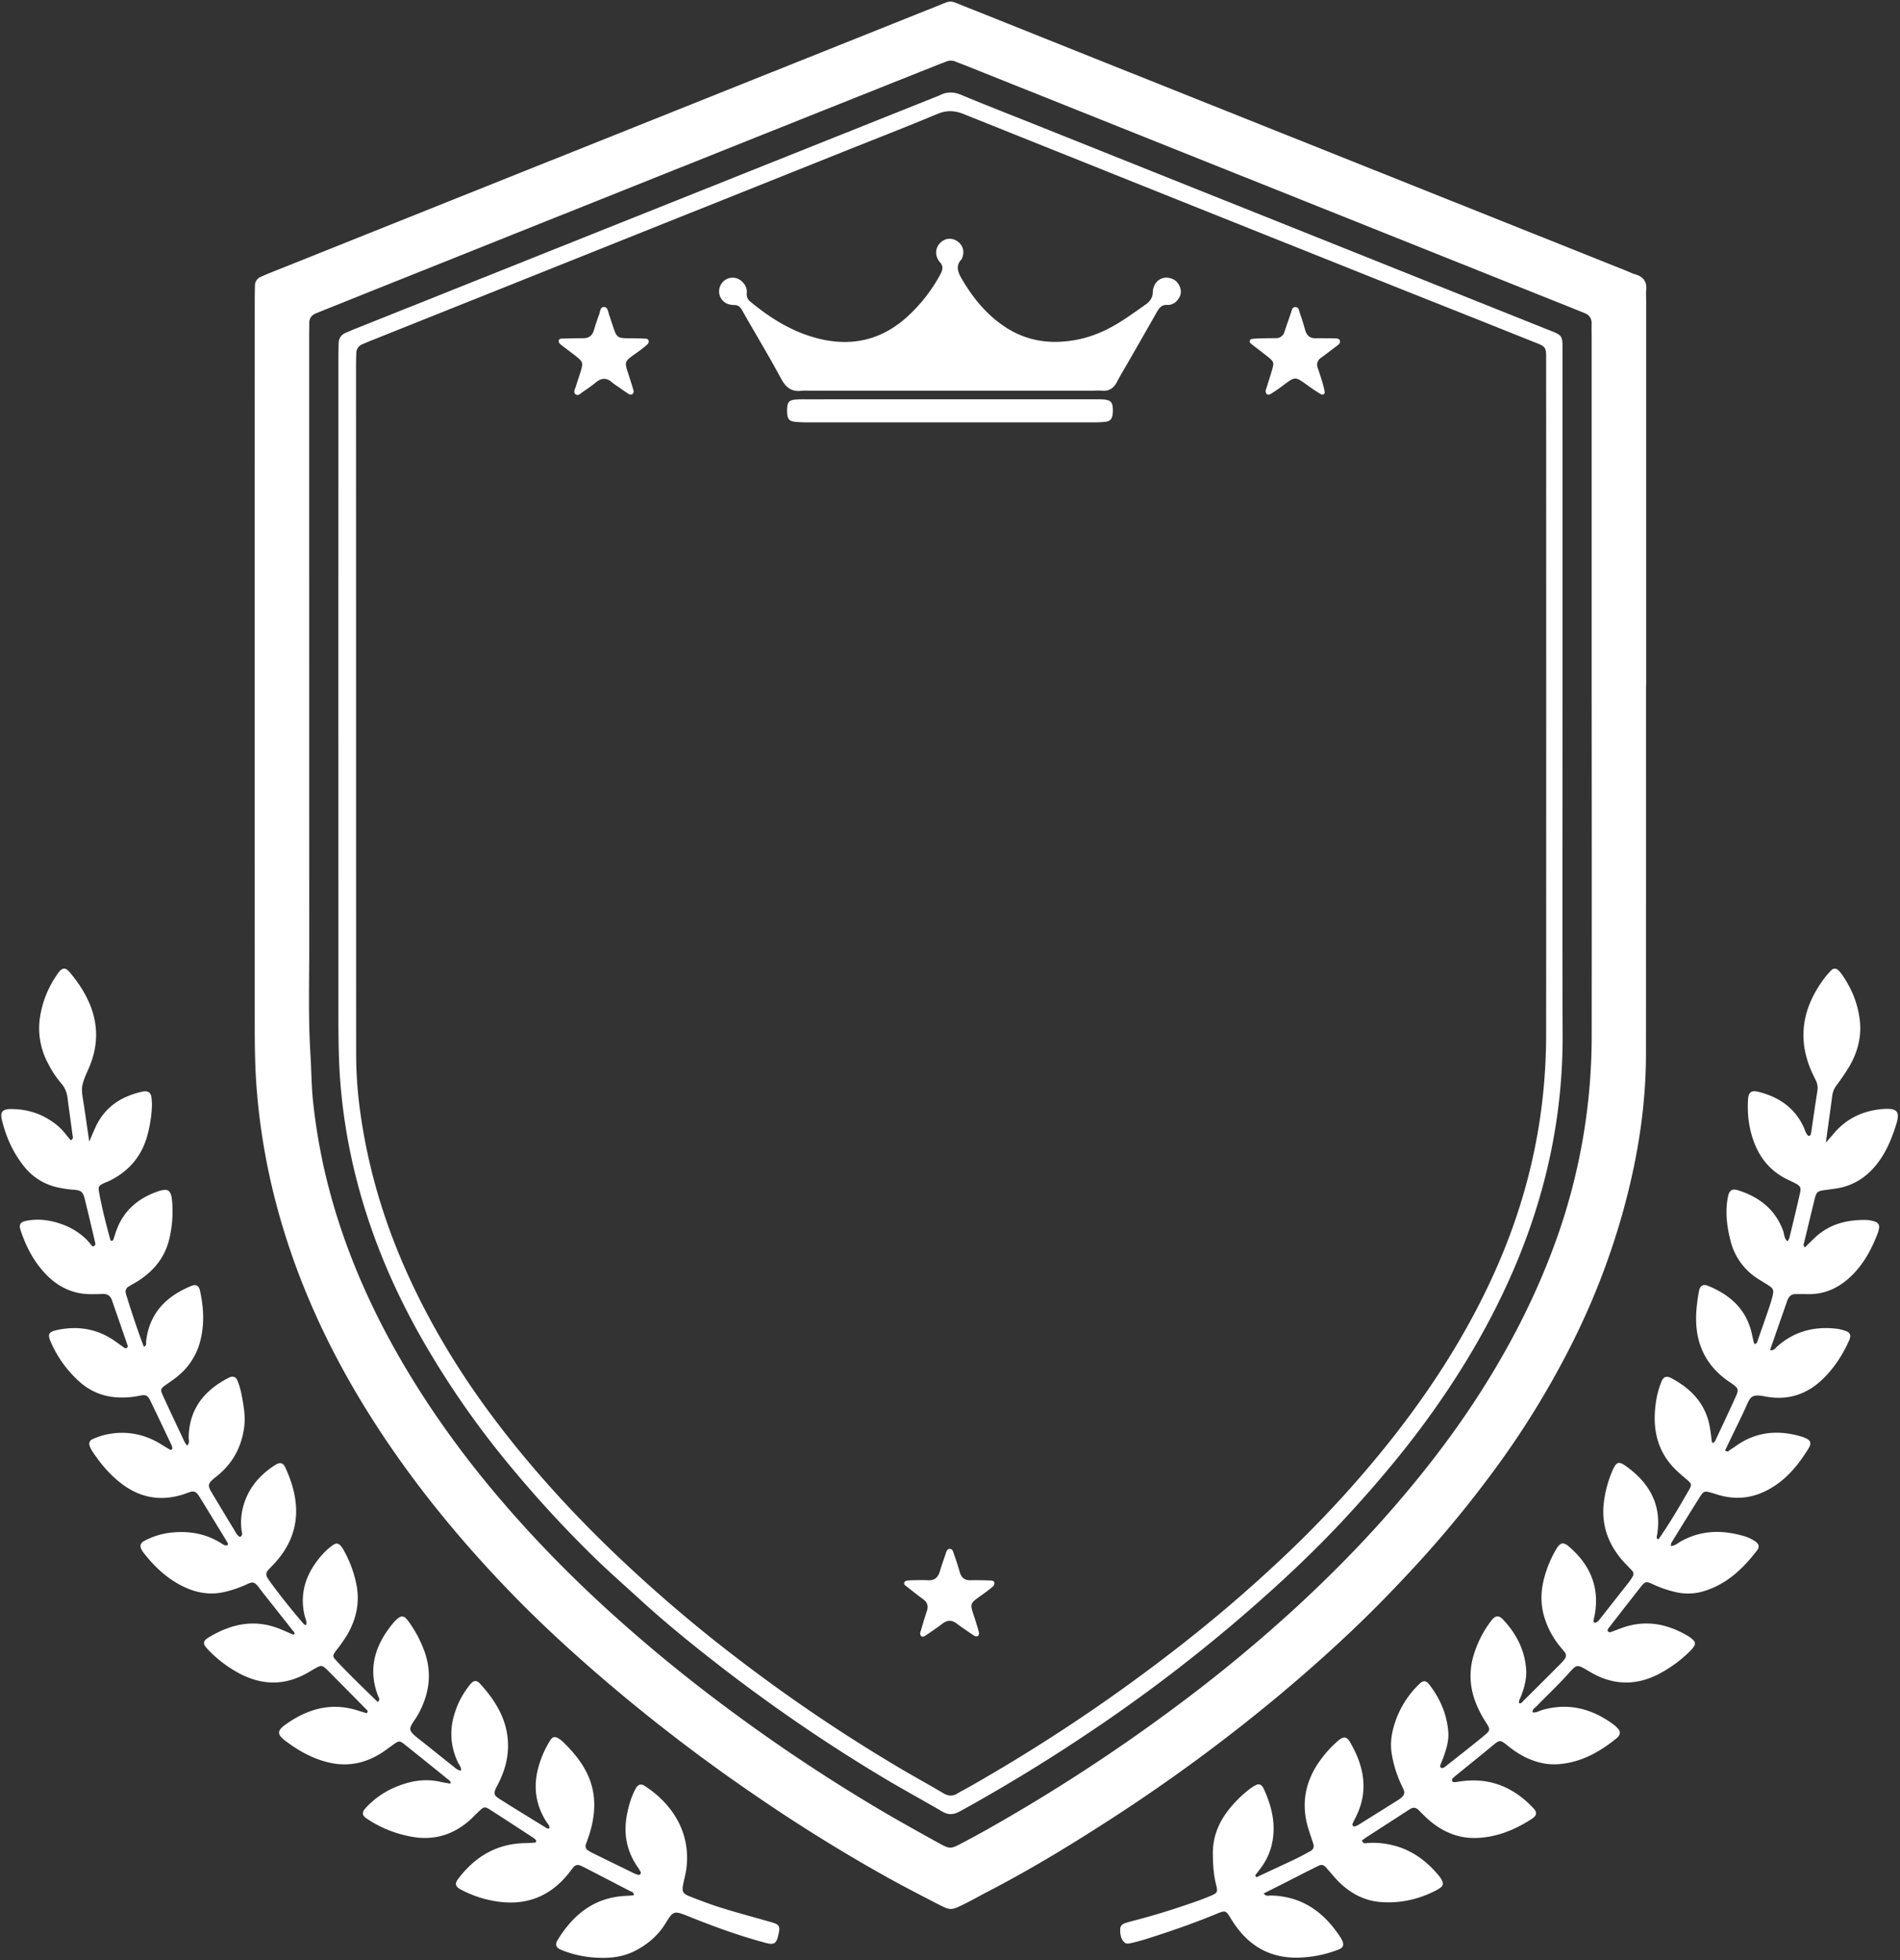<?xml version="1.0" encoding="UTF-8" standalone="no"?><svg xmlns="http://www.w3.org/2000/svg" xmlns:xlink="http://www.w3.org/1999/xlink" data-name="Layer 3" fill="#ffffff" height="1963.2" preserveAspectRatio="xMidYMid meet" version="1" viewBox="-1.3 -1.6 1903.7 1963.2" width="1903.7" zoomAndPan="magnify"><rect x="-1.3" y="-1.6" width="1903.7" height="1963.2" fill="#333333" stroke="none"/><g id="change1_1"><path d="M1647.94,684.52q0,185.16-.07,370.33c-.1,53.4-8.78,105.65-23,157a729.13,729.13,0,0,1-49.24,128.42A875.18,875.18,0,0,1,1493,1474.7a1127,1127,0,0,1-79.08,95.23c-15.2,16.37-30.66,32.45-46.61,48.08-27.38,26.84-56,52.39-85.35,77a1722,1722,0,0,1-172,126.45c-39.65,25.59-80,50.09-121.94,71.76-7.86,4.06-15.52,8.5-23.47,12.37-13,6.31-13.4,6.44-26,0-19.46-10-38.93-20.12-58-30.87Q818.93,1839.91,760.4,1800a1753.71,1753.71,0,0,1-156.71-119.46c-29.1-25-57.48-50.76-84.4-78-56.07-56.84-106.75-118.09-149.46-185.72-45.35-71.8-79.63-148.35-99-231.25a651.06,651.06,0,0,1-15-97.28c-1.65-21-1.9-42.06-1.9-63.12q-.06-362.75,0-725.5c0-5.06.11-10.11.21-15.16a9.36,9.36,0,0,1,6-8.89c3.07-1.38,6.16-2.71,9.29-4Q603.22,138.14,937.07,4.71c15.86-6.34,12-6.32,28.67.3,43.07,17.09,86.06,34.39,129.09,51.58l532.8,212.79c3.13,1.25,6.17,2.81,9.39,3.74,8,2.33,12,7.17,11.09,15.79-.39,3.75,0,7.58,0,11.37V684.52Zm-54.49,8.54V335.44c0-4.21-.15-8.42,0-12.63.12-5.26-2.1-8.85-7-10.79-3.91-1.55-7.8-3.17-11.71-4.73L967,64.34c-3.52-1.41-7.11-2.66-10.6-4.13a12.16,12.16,0,0,0-9.8-.09c-2.33,1-4.73,1.78-7.07,2.72Q860.28,94.39,781.06,126q-226.45,90.45-452.88,181c-4.3,1.72-8.58,3.49-12.88,5.22s-6.72,4.87-6.73,9.66c0,4.64-.11,9.27-.11,13.9q0,307.08.07,614.15c0,34.52-1,69,1.17,103.57,1.06,16.79,1,33.62,2.91,50.41a604.58,604.58,0,0,0,10.22,62.26c16,72.26,44.83,139.38,82.53,202.76,38.49,64.72,85,123.44,136.8,177.93q32.22,33.87,66.89,65.29,52,47.19,108,89.38a1746.47,1746.47,0,0,0,165.82,111c18.16,10.65,36.56,20.9,55,31.08,12.81,7.08,13,7,25.51.37,10.43-5.5,20.8-11.11,31-17a1773.85,1773.85,0,0,0,177.78-115.77A1518.61,1518.61,0,0,0,1298,1607.68c30.35-28,59.48-57.21,87-88.1,34.2-38.47,66-78.79,94-122,31.46-48.58,57.94-99.66,77.8-154.19a605.23,605.23,0,0,0,36.69-207.87Q1593.63,864.3,1593.45,693.06Z"/></g><g id="change1_2"><path d="M633.85,1895.82c-.5-2.46-2.84-2.81-4.56-3.71-14.55-7.6-29.15-15.11-43.75-22.65-1.49-.77-3-1.49-4.53-2.23-3-1.47-5.74-1.13-7.94,1.51-1.61,2-3.05,4-4.63,6-18.09,22.62-41.56,32.24-70.24,28.34a110.73,110.73,0,0,1-38.27-12.43c-5.07-2.77-5.71-5.68-2.29-10.23,16.91-22.5,38.89-35.6,67.6-36,3.34-.05,6.68-.27,10-.59.32,0,.94-1.55.7-1.92a9,9,0,0,0-2.59-2.62c-14.46-9.44-28.91-18.89-43.44-28.21-5.33-3.43-6.34-3.23-10.94,1.1-3.37,3.18-6.52,6.6-10,9.64-16.55,14.45-35.61,20.1-57.41,16.28a117.61,117.61,0,0,1-45.39-18.21c-4.67-3.11-5.11-6.19-1.27-10.43a84,84,0,0,1,29.69-21c14.66-6.24,29.77-9.06,45.63-5.35,3.23.76,6.53,1.18,9.89,1.77-.12-1.12.09-2.17-.31-2.49q-22.56-18.28-45.25-36.44c-5.53-4.4-6.16-4.21-12.06,0-4.8,3.42-9.47,7.09-14.55,10-16.4,9.53-33.79,12.11-52.31,7.12-15.77-4.24-29.5-12.18-42.25-22.08a25.13,25.13,0,0,1-2.78-2.58c-3.21-3.4-3.05-6.37.54-9.78a28.17,28.17,0,0,1,2.91-2.43c22.37-16.17,46.51-23.33,73.78-14.38,2.77.91,5.59,1.69,8.25,2.49,2.13-2.17.2-3.24-.79-4.24q-18.6-18.91-37.32-37.73c-.89-.9-1.75-1.83-2.7-2.66-3.85-3.38-5.06-3.46-10.1-.64-2.94,1.64-5.81,3.41-8.74,5.07-22.41,12.65-44.85,12.38-67.54.54a122,122,0,0,1-32-24.32c-5.24-5.49-5.14-8.25,1-12,22-13.25,45.07-18.54,70-8.91,5.08,2,10,4.25,15,6.37,2-2,.06-3.11-.83-4.24q-14.85-18.87-29.78-37.65c-1.83-2.31-3.47-4.79-5.38-7-3.33-3.9-5-4.39-9.9-2.14a114.18,114.18,0,0,1-25,8.46c-13.9,2.84-26.91.33-39.29-5.59-16.28-7.78-29.12-19.88-40.14-34a23.09,23.09,0,0,1-2.05-3.19c-1.9-3.49-1.18-6.56,2.45-8.52a73.24,73.24,0,0,1,27.58-8.53c17.23-1.76,33.59.85,48.61,10,2.12,1.28,4.15,3,6.83,2.94,1.65-.89,1.12-2.15.47-3.22q-13.49-22.11-27-44.18a38.23,38.23,0,0,0-2.88-4.14,5.93,5.93,0,0,0-6.72-2.24c-2.81.87-5.55,2-8.37,2.85q-32.46,10-59.84-10.11c-12.34-9.13-22.12-20.66-30.51-33.42a27.9,27.9,0,0,1-2.31-4.48c-1.39-3.3-.69-6,2.43-7.45A67.68,67.68,0,0,1,103,1435.7c20.72-5,40.09-1.5,58.09,9.86,2.82,1.78,5.67,3.51,8.6,5.11.27.15,1.67-.81,1.66-1.25a8.83,8.83,0,0,0-.8-3.61c-7-14.85-14.06-29.69-21.22-44.47-2.52-5.19-4.41-6.33-10.08-5.14a89.21,89.21,0,0,1-20.07,1.91c-15.79-.3-29.59-5.57-41.36-16.25a115.1,115.1,0,0,1-27.41-37.47c-4.6-10-3.61-12.15,7.64-14.3,20.42-3.9,39.36-.22,56.44,11.94,3.08,2.19,6.11,4.45,9.27,6.54a2.36,2.36,0,0,0,2.21-.23,2.53,2.53,0,0,0,.62-2.22c-5.18-15.14-10.47-30.24-15.69-45.37-1.6-4.64-4.77-6.63-9.63-6.33-3.36.2-6.73.13-10.1.19-17.38.35-32.23-6-44.48-17.94-13.23-12.9-21.69-28.88-27.43-46.31-1.76-5.34-.08-8.06,5.38-9.16,13.21-2.65,26-.62,38.39,4.24a67.18,67.18,0,0,1,22.19,14.27,89.15,89.15,0,0,1,6.13,7.12c3.77-.82,2.93-2.8,2.61-4.18-3.34-14.35-6.72-28.7-10.25-43-1.72-7-3.36-9.15-11.12-9.62a107.05,107.05,0,0,1-15-2.13,58.62,58.62,0,0,1-34.85-21.31c-11-13.71-18-29.41-22.11-46.39-1.93-7.94.36-11,8.9-11,14.61,0,28.35,3.67,40.59,12a57.55,57.55,0,0,1,14,12.66c1.74,2.3,3.67,4.45,5.48,6.64,3.11-1.6,1.93-3.88,1.7-5.67-1.54-12.11-3.32-24.19-4.85-36.29-.7-5.59-2.45-10.57-6.24-14.87a99.43,99.43,0,0,1-13.83-21.07,73.8,73.8,0,0,1-7.62-45.31,101.32,101.32,0,0,1,18-44c4.23-6,7.46-6.35,12-.88,24.21,28.88,34.66,60.89,18.39,97.06-8.2,18.25-6.94,19.24-4.48,35.21,1.78,11.61,3.42,23.25,5.45,37.06,2.72-6.25,4.46-10.46,6.37-14.59,9.25-20,25.65-30.61,46.47-35.31,6.08-1.37,9.05.72,9.62,6.66a69,69,0,0,1,.06,12.61,134.22,134.22,0,0,1-4.73,26.07c-5.89,20.17-18.67,34.53-37.35,43.82-1.88.94-3.9,1.59-5.8,2.49-5.08,2.4-5.82,3.28-4.84,8.78,3,16.54,7.18,32.77,11.61,48.75,3.19.52,2.84-1.76,3.39-3.08.66-1.55,1.06-3.2,1.58-4.8,6.74-20.84,21.26-33.9,41.43-41.13,11.26-4,14.34-1.93,15.27,10.18a118.26,118.26,0,0,1-3,37.63c-4.35,17.68-14.94,30.85-29.89,40.77-3.5,2.33-7.26,4.27-10.83,6.49a5.69,5.69,0,0,0-2.76,6.47c.09.41.16.83.29,1.23,5.49,17.61,11.19,35.14,17.82,52.51,3.13-1.42,2.07-3.8,2.28-5.59,3.3-28.28,20.39-45.23,45.58-55.45,4.41-1.78,7.28-.17,8.37,4.73,3.78,17.07,4.69,34.25.09,51.28a66.44,66.44,0,0,1-24.27,36c-3,2.31-6.13,4.47-9.22,6.65-6.13,4.32-6.59,5-3.77,11.19,7.17,15.71,14.58,31.3,21.95,46.92a21.27,21.27,0,0,0,2.36,3.21c2.9-2.54,1.5-5.65,1.55-8.3.51-28.48,15.75-47.05,40-59.54,4.35-2.24,7.44-1.08,9.11,3.36a77.58,77.58,0,0,1,3.86,13.31c2,10.74,4.09,21.4,2.65,32.55-2.63,20.28-11.71,36.86-27.59,49.43-10.06,8-9.52,8.78-3.06,19.48,6.76,11.17,13.41,22.4,20.26,33.51,1.72,2.78,2.95,6.07,6.18,7.73,3.28-1.55,1.87-4.45,1.6-6.59a60,60,0,0,1,1-21.35c4.54-19.57,16.39-33.83,33.08-44.36,4.27-2.69,7.47-2,9.48,2.26,16.06,34.24,16.13,66.51-9.48,95.31-2.52,2.83-5.28,5.44-7.75,8.31a5.73,5.73,0,0,0-.62,7c1.07,1.81,2.29,3.54,3.53,5.23,10.45,14.29,21.54,28.07,33.1,41.47.47.55,1.42.7,2.32,1.12,1.07-3.54-.83-6.63-1.55-9.75-4.48-19.34-.25-36.75,11.11-52.65,4.92-6.88,10.53-13.17,17.53-18,3-2.07,5.55-1.63,7.75,1.07a23.63,23.63,0,0,1,2.17,3.1A116,116,0,0,1,356,1586.43c3.28,17.84-.58,34.33-9.63,49.72a156.43,156.43,0,0,1-10.14,14.46c-4.73,6.31-4.91,6.54.82,12.58,6.09,6.41,12.34,12.67,18.62,18.91,7.11,7.07,14.33,14,21.49,21,2.86-2.59,1-4.45.34-6.1-10.77-28-2.54-52,15.77-73.72a32.32,32.32,0,0,1,4.6-4.3c2.81-2.23,5.36-2,7.82.59a46.9,46.9,0,0,1,3.9,5,121.38,121.38,0,0,1,13.1,24.43c9.27,22.69,6.89,44.45-4.58,65.64-.8,1.48-1.65,2.93-2.58,4.34-7.73,11.77-8.86,11.94,4.07,22.09,10.93,8.59,21.69,17.38,32.64,26,2.46,1.92,4.81,4.39,8.37,4.8.39-3.68-1.95-5.85-3.15-8.41-7.29-15.58-8.54-31.61-3.53-48a85.66,85.66,0,0,1,15.87-30c3.33-4,6.33-4.52,9.56-1,17.34,18.81,29.72,39.85,28.24,66.63-.72,12.84-4.81,24.84-10.82,36-4.49,8.39-3.12,9.62,3.91,14.05,14.62,9.19,29.34,18.21,44.06,27.25,1.29.8,2.61,2.1,4.42,1.15.29-2.89-1.84-4.63-3.12-6.65q-15.33-24.26-8.51-52.07a100.28,100.28,0,0,1,12.24-29c2.65-4.28,5.17-4.59,9.42-1.64a24.26,24.26,0,0,1,3,2.31c26.55,25.33,39.48,52.15,27.33,92.11-1.1,3.63-2.49,7.16-3.71,10.75a5.11,5.11,0,0,0,2.26,6.52,46.22,46.22,0,0,0,4.38,2.5q20.4,10,40.84,20a25.09,25.09,0,0,0,4.71,1.79,2.69,2.69,0,0,0,2.23-.56,2.42,2.42,0,0,0,.38-2.21,48.26,48.26,0,0,0-3.27-5.36c-11.12-16.18-14.14-33.92-10.31-53,1.74-8.72,4.23-17.19,8.45-25,2.4-4.47,5.23-5.45,9.27-2.83,26.82,17.36,47.08,46.53,41.39,84.52-.68,4.57-2,9-2.88,13.59-1.52,7.58-.69,9.66,6.73,12.58,10.58,4.15,21.24,8.17,32.09,11.54,15.68,4.86,31.55,9.09,47.33,13.61a59.2,59.2,0,0,1,6,1.89c3.32,1.33,4.41,3.32,4,7a36.4,36.4,0,0,1-.71,3.72c-2.1,9.78-4.06,11.09-14,8.4-25.66-6.92-50.59-16-75.22-25.89-15.94-6.38-16-6.22-24.19,7-7.25,11.68-17.4,20.4-29.62,26.82-13.63,7.16-28.18,8.22-43,6.94a106.31,106.31,0,0,1-31.83-7.62c-5.1-2.13-6.25-5.32-3.28-10.11,15.43-24.93,36.17-42,66.79-43.84,2.93-.18,5.87-.34,8.79-.57C633.36,1896.66,633.58,1896.14,633.85,1895.82Z"/></g><g id="change1_3"><path d="M1257.37,1878.7c12.89-6,25.81-12,38.65-18.07,5.32-2.54,10.51-5.34,15.67-8.2,3-1.63,3.9-4.28,2.83-7.54-1.45-4.4-3-8.78-4.39-13.19-8.3-25.53-4.15-49,11.64-70.58a110.48,110.48,0,0,1,17.93-19.47c5-4.23,8.36-4,11.45,1.26,14,23.79,19.18,48.44,6.43,74.57-1.29,2.65-2.69,5.23-3.85,7.93-.21.51.46,1.48.88,2.13.15.23.83.3,1.18.19a15.58,15.58,0,0,0,3.51-1.32q20.39-12.67,40.72-25.44a29.23,29.23,0,0,0,3-2.29c2.54-2.13,3.43-4.74,2-7.87-1.18-2.7-2.52-5.33-3.7-8a118.39,118.39,0,0,1-8.17-27.79c-1.82-10.76-.11-21,3.17-31.1a94.71,94.71,0,0,1,24.75-39.13c3.62-3.48,6.45-3.3,9.56.68,10.92,13.93,17.69,29.66,19.15,47.35.74,9-1.93,17.52-4.9,25.9-.85,2.38-1.94,4.67-2.83,7-.45,1.21-.66,2.61.66,3.35.58.33,1.59,0,2.39-.2a2.91,2.91,0,0,0,1.11-.59c13.19-10.47,26.53-20.77,39.5-31.51,6.57-5.44,6.42-6.1,1.56-13.69a103.07,103.07,0,0,1-11.15-22.6,71.05,71.05,0,0,1,0-47.1,106.1,106.1,0,0,1,17.11-32.21c3.87-4.88,7.32-5.07,11.58-.53,13.08,13.93,21.53,30.24,23,49.46.69,9.29-1.75,18.38-5.06,27.14-.85,2.27-2.51,4.35-2,7,2,.7,3-1,4-2q18.85-18.67,37.59-37.47a45.75,45.75,0,0,0,4.1-4.8,5.31,5.31,0,0,0-.17-7c-1.81-2.33-3.74-4.55-5.6-6.85a83.62,83.62,0,0,1-13.78-25.43c-4.7-13.54-4.78-27.25-1.17-41.07a113.56,113.56,0,0,1,12.6-30.22c3.69-6.08,6.9-6.68,12.23-2.12,20.31,17.35,30.42,38.89,26.42,66-.36,2.5-1.06,4.94-1.51,7.43-.22,1.21-.24,2.81,1.15,3,1,.15,2.12-.9,3.16-1.47a3.43,3.43,0,0,0,.88-.9q15.25-19.35,30.48-38.73a43.24,43.24,0,0,0,3.43-5.3,4.59,4.59,0,0,0-.62-5.8c-3.72-4-7.68-7.81-11.16-12-14.13-17.13-20.1-36.58-16.78-58.79a117.27,117.27,0,0,1,8.68-30.26c3.36-7.6,6-8.62,12.41-4.14,23.88,16.83,36.84,38.86,32,69.07-.25,1.54-1.1,3.19.43,4.58.39-.07,1,0,1.15-.21,11.12-15.88,20.89-32.61,30.52-49.41,2.74-4.78,2.24-6-1.94-9.67-3.5-3-7.09-6-10.46-9.14-19.1-18-24.48-40.59-21.32-65.8a88.9,88.9,0,0,1,5.8-23.24c2.15-5.18,5-6.42,10-3.78,19.46,10.35,33.79,25,38.28,47.44,1.14,5.69,1.67,11.51,2.47,17.12,1.89.46,2.67-.58,3.2-1.72,7-14.87,14-29.7,20.78-44.68,3-6.76,2.41-8-3.83-12.55-1-.75-2.1-1.41-3.15-2.12-26.39-18.11-35.49-43.72-32.31-74.61a155.2,155.2,0,0,1,2.32-16.24c1.16-5.45,4.18-7.1,9.31-5,21.83,8.94,37.89,23.31,43.45,47.26.76,3.28,1.47,6.57,2.25,9.85.08.36.48.64.78,1,2.66-.31,2.7-2.71,3.33-4.47q5.5-15.46,10.81-31c1.35-4,2.63-8,3.64-12.09,1.64-6.58,1-7.93-4.53-11.47-3.2-2-6.48-3.94-9.67-6a63,63,0,0,1-28-39.11c-3.59-14.4-5.36-29-2.27-43.77,1.23-5.93,4.11-7.88,10-6,21.17,6.7,37.31,19.07,45.21,40.68,1.24,3.37.78,7.58,4.39,10.41a16.83,16.83,0,0,0,1.84-3.4c3.57-14.74,7.18-29.46,10.5-44.25,1.47-6.54.66-7.7-5.49-10.9-2.62-1.36-5.32-2.54-8-3.87-15.41-7.74-25.86-20-32.06-35.9-5.44-14-7.26-28.53-6.41-43.43.43-7.59,3.22-9.78,10.74-7.88,19.72,5,35.37,15.37,44.55,34.2,1.64,3.35,2.33,7.25,5.19,9.87,2.46,0,2.57-1.89,2.81-3.45,2.06-13.74,4-27.5,6.15-41.22a17.32,17.32,0,0,0-1.53-11c-.77-1.5-1.48-3-2.22-4.54-16.73-34.11-12.26-66.1,9.74-96.27a92,92,0,0,1,8.17-9.58c1.95-2,4.79-1.82,6.8.09a26.43,26.43,0,0,1,3.33,3.77c9.92,14,16.35,29.45,18.3,46.56,1.88,16.5-2.24,31.84-10.46,46a219.58,219.58,0,0,1-12.77,18.8,21.84,21.84,0,0,0-4.34,10.29c-2,15-4.08,29.93-6.47,47.27,3.81-4.36,6.2-7,8.53-9.75,12.47-14.52,28.57-22,47.34-23.77,17.26-1.59,18.46,3.31,14.17,16.76-3.6,11.26-8,22.21-14.52,32.15-11.51,17.45-27,28.63-48.25,31-1.68.19-3.34.5-5,.71-11.54,1.43-11.55,1.42-14.15,12.09q-4.92,20.25-9.79,40.53c-.37,1.51-1.44,3.12.67,5.21,3.21-3.12,6.43-6.31,9.71-9.43,14.67-14,32.64-18.49,52.27-18a30.71,30.71,0,0,1,7.42,1.38c4.14,1.18,5.55,3.52,4.79,7.48a21.71,21.71,0,0,1-.94,3.67c-6.31,16.72-14.55,32.21-27.84,44.61-11.92,11.13-25.71,17.36-42.19,17.14-4.21-.06-8.43-.1-12.64-.06-3.78,0-6.31,2-7.74,5.42-.17.39-.35.77-.49,1.17-5.69,16.27-11.37,32.55-17.3,49.53,4,.76,5.54-2.22,7.46-3.9,16.14-14.16,35-19.63,56.16-17.83a41.32,41.32,0,0,1,13.48,3.1,5,5,0,0,1,3.09,6.15,12.7,12.7,0,0,1-.75,2.41c-6.54,14.79-15.24,28.17-26.93,39.4-16,15.4-35.45,21.31-57,17.12-14.43-2.8-15.15.37-19.8,10.79-4.81,10.76-10.17,21.28-15.28,31.91-1.82,3.77-3.61,7.56-5.4,11.31,2.68,2.46,4-.09,5.59-1,2.19-1.24,4.21-2.79,6.3-4.22,19.85-13.66,41.34-15.4,64-8.83a37.81,37.81,0,0,1,4.74,1.73c5,2.24,6.14,5.12,3.1,10.08-9.1,14.83-19.69,28.33-34.53,38-17.21,11.25-35.58,14.7-55.48,8.92-2-.58-4-1.26-6-1.85-8.57-2.5-9.07-2.49-13.5,4.52-9.44,15-18.7,30-28,45.09-.41.66-.36,1.6-.71,3.29,4.21-.09,7-2.84,10-4.55,19.55-11,40.06-11.74,61.19-6a42.53,42.53,0,0,1,13.8,6.13c3.28,2.33,4.14,5.41,1.6,8.7-13.83,18-29.77,33.38-52,40.51a54,54,0,0,1-28.68,1.59,110,110,0,0,1-22.71-7.57c-8.15-3.78-8.63-3.67-13.8,2.88q-16,20.33-31.86,40.84c-.76,1-1.12,2.36-.08,3.35a2.67,2.67,0,0,0,2.28.38c4-1.38,7.87-3,11.84-4.39,23.64-8.35,45.62-3.85,66.49,8.74a26.45,26.45,0,0,1,4.83,4,4.38,4.38,0,0,1,.46,5.78,28.24,28.24,0,0,1-4,4.85,129.53,129.53,0,0,1-31.48,23.07c-22.8,11.73-45.58,11.17-67.62-1.56-15.69-9.07-13.17-9.37-25.47,4-9.41,10.22-19.53,19.79-29.24,29.73-1.65,1.69-4.27,2.88-4,6.11,3.54.73,6.43-1.4,9.55-2.3,26.37-7.61,49.92-1.45,71.51,14.45a31.11,31.11,0,0,1,4.6,4.29c2.38,2.62,2.37,5.36.14,7.9a15,15,0,0,1-1.78,1.78c-17,13.78-35.6,24.1-57.94,25.81-12,.92-23.4-2-34.14-7.37a97,97,0,0,1-16.83-11.14c-7.83-6.23-7.94-6.06-15.91.55-10.7,8.87-21.55,17.56-32.33,26.33-2.28,1.86-4.58,3.7-6.76,5.67a3,3,0,0,0-.85,2.2c.19,1.52,1.54,1.9,2.81,1.77,2.93-.3,5.83-.83,8.76-1.16,28.15-3.15,51.12,7.11,70.11,27.35,3.8,4,3.37,7.26-1.47,10.43-17.6,11.51-36.81,19.22-58,19.3-17.9.08-33.55-7.33-46.86-19.35-3.13-2.82-6-5.88-9-8.82-2.43-2.36-5.13-2.73-8-1-2.16,1.31-4.26,2.72-6.38,4.09q-18.57,12-37.14,24c-1.74,1.13-3.39,2.38-5,3.52,1.2,4.11,4.24,2.61,6.3,2.52a82.76,82.76,0,0,1,33.5,5.06c15.41,5.85,27.63,15.91,37.88,28.57a24.65,24.65,0,0,1,2.63,4.29c1.3,2.59.84,5-1.47,6.71a34.36,34.36,0,0,1-5.36,3.31c-17.72,8.91-36.45,13-56.27,11.1-15.29-1.47-28.13-8.49-39.14-18.83-4.88-4.6-9-10-13.54-15-3.11-3.44-4.7-4-8.84-1.95-11,5.39-21.8,11-32.7,16.55-7.09,3.59-14.19,7.13-21.4,10.75,2.1,3.36,4.87,2.06,7.09,2.11,31.66.69,53.79,17,70.23,42.64a19.73,19.73,0,0,1,1.2,2.22c2.09,4.44,1.23,7.26-3.31,9.11a116.66,116.66,0,0,1-34.35,7.91c-31.69,2.76-55.71-10-72.43-36.63-7-11.18-5.73-11-18.76-5.66-22.26,9.08-45,16.89-67.86,24.1-5.22,1.65-10.54,3-15.88,4.17-1.54.35-3.75.45-4.83-.39-4.37-3.42-4.95-8.51-4.94-13.64,0-3.45,2.17-5.34,5.24-6.28s6.46-1.89,9.72-2.73c21.63-5.6,42.88-12.41,63.93-19.89,3.57-1.27,7.09-2.68,10.59-4.13,8.09-3.37,8.59-3.86,6.5-12.1-2.53-9.91-3-19.92-3.15-30.06-.21-15.37,4.58-29,13.43-41.32a117.64,117.64,0,0,1,23.83-24.27,33.38,33.38,0,0,1,6.44-3.92,4.49,4.49,0,0,1,5.65,1.39,10.26,10.26,0,0,1,1.44,2.07c7.28,15.93,11.91,32.32,9.42,50.14a63,63,0,0,1-11.64,29c-2,2.7-4.06,5.33-6.09,8C1256.79,1877.43,1257.08,1878.06,1257.37,1878.7Z"/></g><g id="change1_4"><path d="M1564.28,707.59c0,109.12-.29,218.23.09,327.35.3,82.59-17.06,161.26-49.84,236.84-21.89,50.48-49.55,97.58-81.52,142.26-25.28,35.34-53.14,68.51-82.51,100.53-34.81,38-72.44,72.84-111.49,106.31a1601.69,1601.69,0,0,1-155.34,117q-60,39.91-123.13,74.71c-6.22,3.44-11.49,3.89-17.67.28-20.73-12.1-41.87-23.53-62.41-35.94A1668.68,1668.68,0,0,1,726,1671.64c-29.38-22.61-58.29-45.81-85.67-70.85-17.72-16.2-35.85-32-52.81-49a1175.72,1175.72,0,0,1-90.28-100.55,889.34,889.34,0,0,1-73.9-108.53c-35.18-61-61-125.73-74.66-195a562.37,562.37,0,0,1-9.42-71.32c-1.45-21.9-1.48-43.77-1.49-65.65q-.07-326.73,0-653.44c0-5.05.1-10.11.23-15.16s2.66-8.69,7.52-10.59c2.74-1.07,5.4-2.37,8.14-3.46Q645.85,211.41,938.08,94.73c.78-.31,1.59-.57,2.34-1,7.23-3.65,14.11-3.38,21.75-.17,23.29,9.79,46.88,18.89,70.34,28.28q257,102.74,513.92,205.49c19.18,7.67,17.83,5.38,17.84,26.32Q1564.3,530.64,1564.28,707.59ZM355.48,718.45v24q0,155.44.06,310.9a422.23,422.23,0,0,0,3.65,55.42c7.76,58.9,24.67,115.18,49.45,169.13,22.42,48.81,50.13,94.48,82.16,137.52,35.28,47.39,74.58,91.19,117,132.38A1453.47,1453.47,0,0,0,737,1659a1645.27,1645.27,0,0,0,163.25,110.3c14.5,8.57,29.29,16.65,43.78,25.24,4.94,2.93,9.35,3.07,14.14.09,3.21-2,6.63-3.68,9.93-5.54a1722.26,1722.26,0,0,0,202.09-133.89,1449.56,1449.56,0,0,0,118.14-100.85,1099.82,1099.82,0,0,0,104.74-114.67c42.68-54.14,79.36-112,106.82-175.43,31.72-73.28,47.92-149.8,47.95-229.62q.17-335.55,0-671.08c0-19.58,1.44-17.11-16.71-24.38-51.61-20.68-103.31-41.11-155-61.74q-205.93-82.24-411.77-164.74c-9.27-3.72-17.25-4-26.55-.12-30.32,12.66-60.95,24.54-91.46,36.74l-474,189.49q-5.28,2.11-10.5,4.37a9.46,9.46,0,0,0-6.14,8.79c-.2,4.62-.29,9.26-.29,13.89Q355.46,542.15,355.48,718.45Z"/></g><g id="change1_5"><path d="M950.23,389.72H808.67a45.93,45.93,0,0,0-6.32,0c-10.17,1.45-16.19-3-21-12C770,356.62,757.62,336,745.67,315.17l-3.75-6.59c-1.55-2.71-3.62-4.54-7-4.65a24.48,24.48,0,0,1-6.23-.81,13.52,13.52,0,0,1-9.48-12.18,13.83,13.83,0,0,1,8-13.2,13.41,13.41,0,0,1,15.15,2.84c3.16,3.1,5,6.86,4.58,11.32a9.4,9.4,0,0,0,3.76,8.79c19.38,16,40.39,29.17,64.73,35.94,36.18,10.07,68.19,2.55,95.49-24a160.22,160.22,0,0,0,29.73-39c2.37-4.39,3.73-8.46-.26-12.67a14.83,14.83,0,0,1-2.61-4.3c-2.6-6.1-.54-12.77,5-16.7,5-3.55,11.45-3.15,16.35,1,4.74,4,6.07,10,3.53,16a3.81,3.81,0,0,1-.54,1.13c-6.2,6.56-3.7,12.87.15,19.48,11.18,19.17,24.8,36,43.59,48.33,22.08,14.54,46.11,17.62,71.45,12.82,15-2.84,29-8.85,42-16.81,9.33-5.71,18.21-12.15,27.16-18.45,4.26-3,7.27-6.84,7.28-12.58a16.94,16.94,0,0,1,1.9-7.22,13,13,0,0,1,13.7-7c6,.86,10,4.33,11.83,10,1.78,5.42-.17,9.92-4,13.74a11.92,11.92,0,0,1-9.24,3.4c-5-.25-7.59,2.69-9.79,6.56q-14.38,25.26-28.88,50.46c-3.77,6.58-7.76,13-11.23,19.78-3.23,6.26-7.71,9.73-15,9.1-3.34-.29-6.73,0-10.1,0Z"/></g><g id="change1_6"><path d="M951,398.35q70.68,0,141.36,0c3.79,0,7.58-.1,11.36.1,7.61.4,9.79,2.59,10,9.85a31.33,31.33,0,0,1-.22,5c-.59,4.69-2.5,7-7,7.54a103.65,103.65,0,0,1-12.59.58q-78.89.06-157.77,0-63.73,0-127.48,0a114.09,114.09,0,0,1-13.84-.6c-5.35-.67-7-2.85-7.45-8.45a36.86,36.86,0,0,1,0-5c.37-6.29,2.14-8.26,8.38-8.78,3.77-.31,7.57-.23,11.35-.23Q879.05,398.33,951,398.35Z"/></g><g id="change1_7"><path d="M648.78,340.38c-.18.47-.29,1.91-1.07,2.61a107.06,107.06,0,0,1-8.79,7.11c-16.33,11.72-14.87,9.11-9.19,27.35,1.12,3.6,2.3,7.19,3.37,10.82.46,1.6.9,3.43-.59,4.68s-3.14.63-4.58-.33c-2.44-1.63-4.84-3.33-7.24-5-3.09-2.17-6.34-4.17-9.22-6.6-5.5-4.64-10.49-3.94-15.79.44-4.2,3.47-8.74,6.54-13.26,9.61-2,1.36-4.22,4.05-6.64,2.5-3.23-2.07-.91-5.33-.15-7.95,1.53-5.24,3.47-10.36,5-15.58,2.47-8.26,2.1-9.37-4.94-14.93-5.28-4.16-10.73-8.1-16-12.29a4.28,4.28,0,0,1-1.15-3.27c.12-1.34,1.51-1.93,2.8-2,7.13-.18,14.27-.45,21.4-.37,5.91.07,9.41-2.55,11.07-8.18q2.31-7.84,5.17-15.54c1.1-3,1.06-7.89,5.21-7.57,3.62.28,3.78,5,4.91,8.07,1,2.75,1.84,5.58,2.79,8.36,5.09,15.07,4.26,14.9,20.07,14.89,4.61,0,9.22.18,13.83.41C647.07,337.7,648.34,338.16,648.78,340.38Z"/></g><g id="change1_8"><path d="M1266.7,390c2.14-6.88,4.32-13.68,6.36-20.51,2.4-8,2.19-8.78-4.27-13.93-5.57-4.44-11.31-8.69-16.89-13.14a2.49,2.49,0,0,1-.66-3.37,3.07,3.07,0,0,1,2-1.27c3.34-.29,6.69-.44,10-.53,4.62-.11,9.24-.08,13.86-.16a8.43,8.43,0,0,0,8.49-6.21q3.24-9.56,6.55-19.07c.8-2.32,1.08-5.57,4-5.84,4-.36,4,3.66,5,6.18,2,5.52,3.67,11.17,5.27,16.83s5,8.45,11,8.22c3.36-.13,6.72,0,10.08,0,3,0,5.89,0,8.82.15,2,.13,4.5-.05,5,2.65.36,1.78-.92,3.12-2.27,4.15-3.33,2.56-6.69,5.08-10,7.61-2.35,1.76-4.73,3.5-7.08,5.26-3.49,2.61-4.3,6-2.92,10,1.76,5.17,3.46,10.36,5,15.59a75.36,75.36,0,0,1,1.94,8.54c.31,1.67-2,3.15-3.51,2.23-3.24-1.91-6.43-3.93-9.5-6.09-18.51-13-14.73-12.88-32.09-.36-3.06,2.21-6.19,4.35-9.44,6.27a3.89,3.89,0,0,1-3.42.1C1267.21,392.8,1267.13,391.22,1266.7,390Z"/></g><g id="change1_9"><path d="M920.57,1634.12c2.32-7.62,4.36-14.91,6.78-22.06,1.74-5.13.52-8.88-3.8-12-6.08-4.48-12-9.14-17.94-13.84a2.51,2.51,0,0,1-.62-3.38,3.51,3.51,0,0,1,2.06-1.23,29.81,29.81,0,0,1,5-.47c5.46-.07,10.93-.31,16.38,0,6.57.34,10.11-2.73,11.91-8.8s3.92-12,5.95-17.94c.67-2,1.25-4.43,3.65-4.64,3.32-.28,3.74,2.92,4.52,5.09,2.12,5.92,4.1,11.92,5.82,18,1.6,5.63,4.84,8.45,10.88,8.3,6.71-.17,13.44,0,20.15.26,1.61,0,3.6.47,3.73,2.57a4.61,4.61,0,0,1-1.35,3.28c-2.84,2.47-5.83,4.8-8.91,7-16.07,11.42-14.43,9-8.67,27.5,1.25,4,2.53,8,3.51,12.08a3.68,3.68,0,0,1-1.17,3.22,3.91,3.91,0,0,1-3.48-.25c-6-4-11.9-7.91-17.58-12.22-5.16-3.93-9.72-3.62-14.76.27-5.64,4.36-11.6,8.31-17.54,12.27a3.71,3.71,0,0,1-3.4.07C920.91,1636.55,920.85,1635,920.57,1634.12Z"/></g></svg>